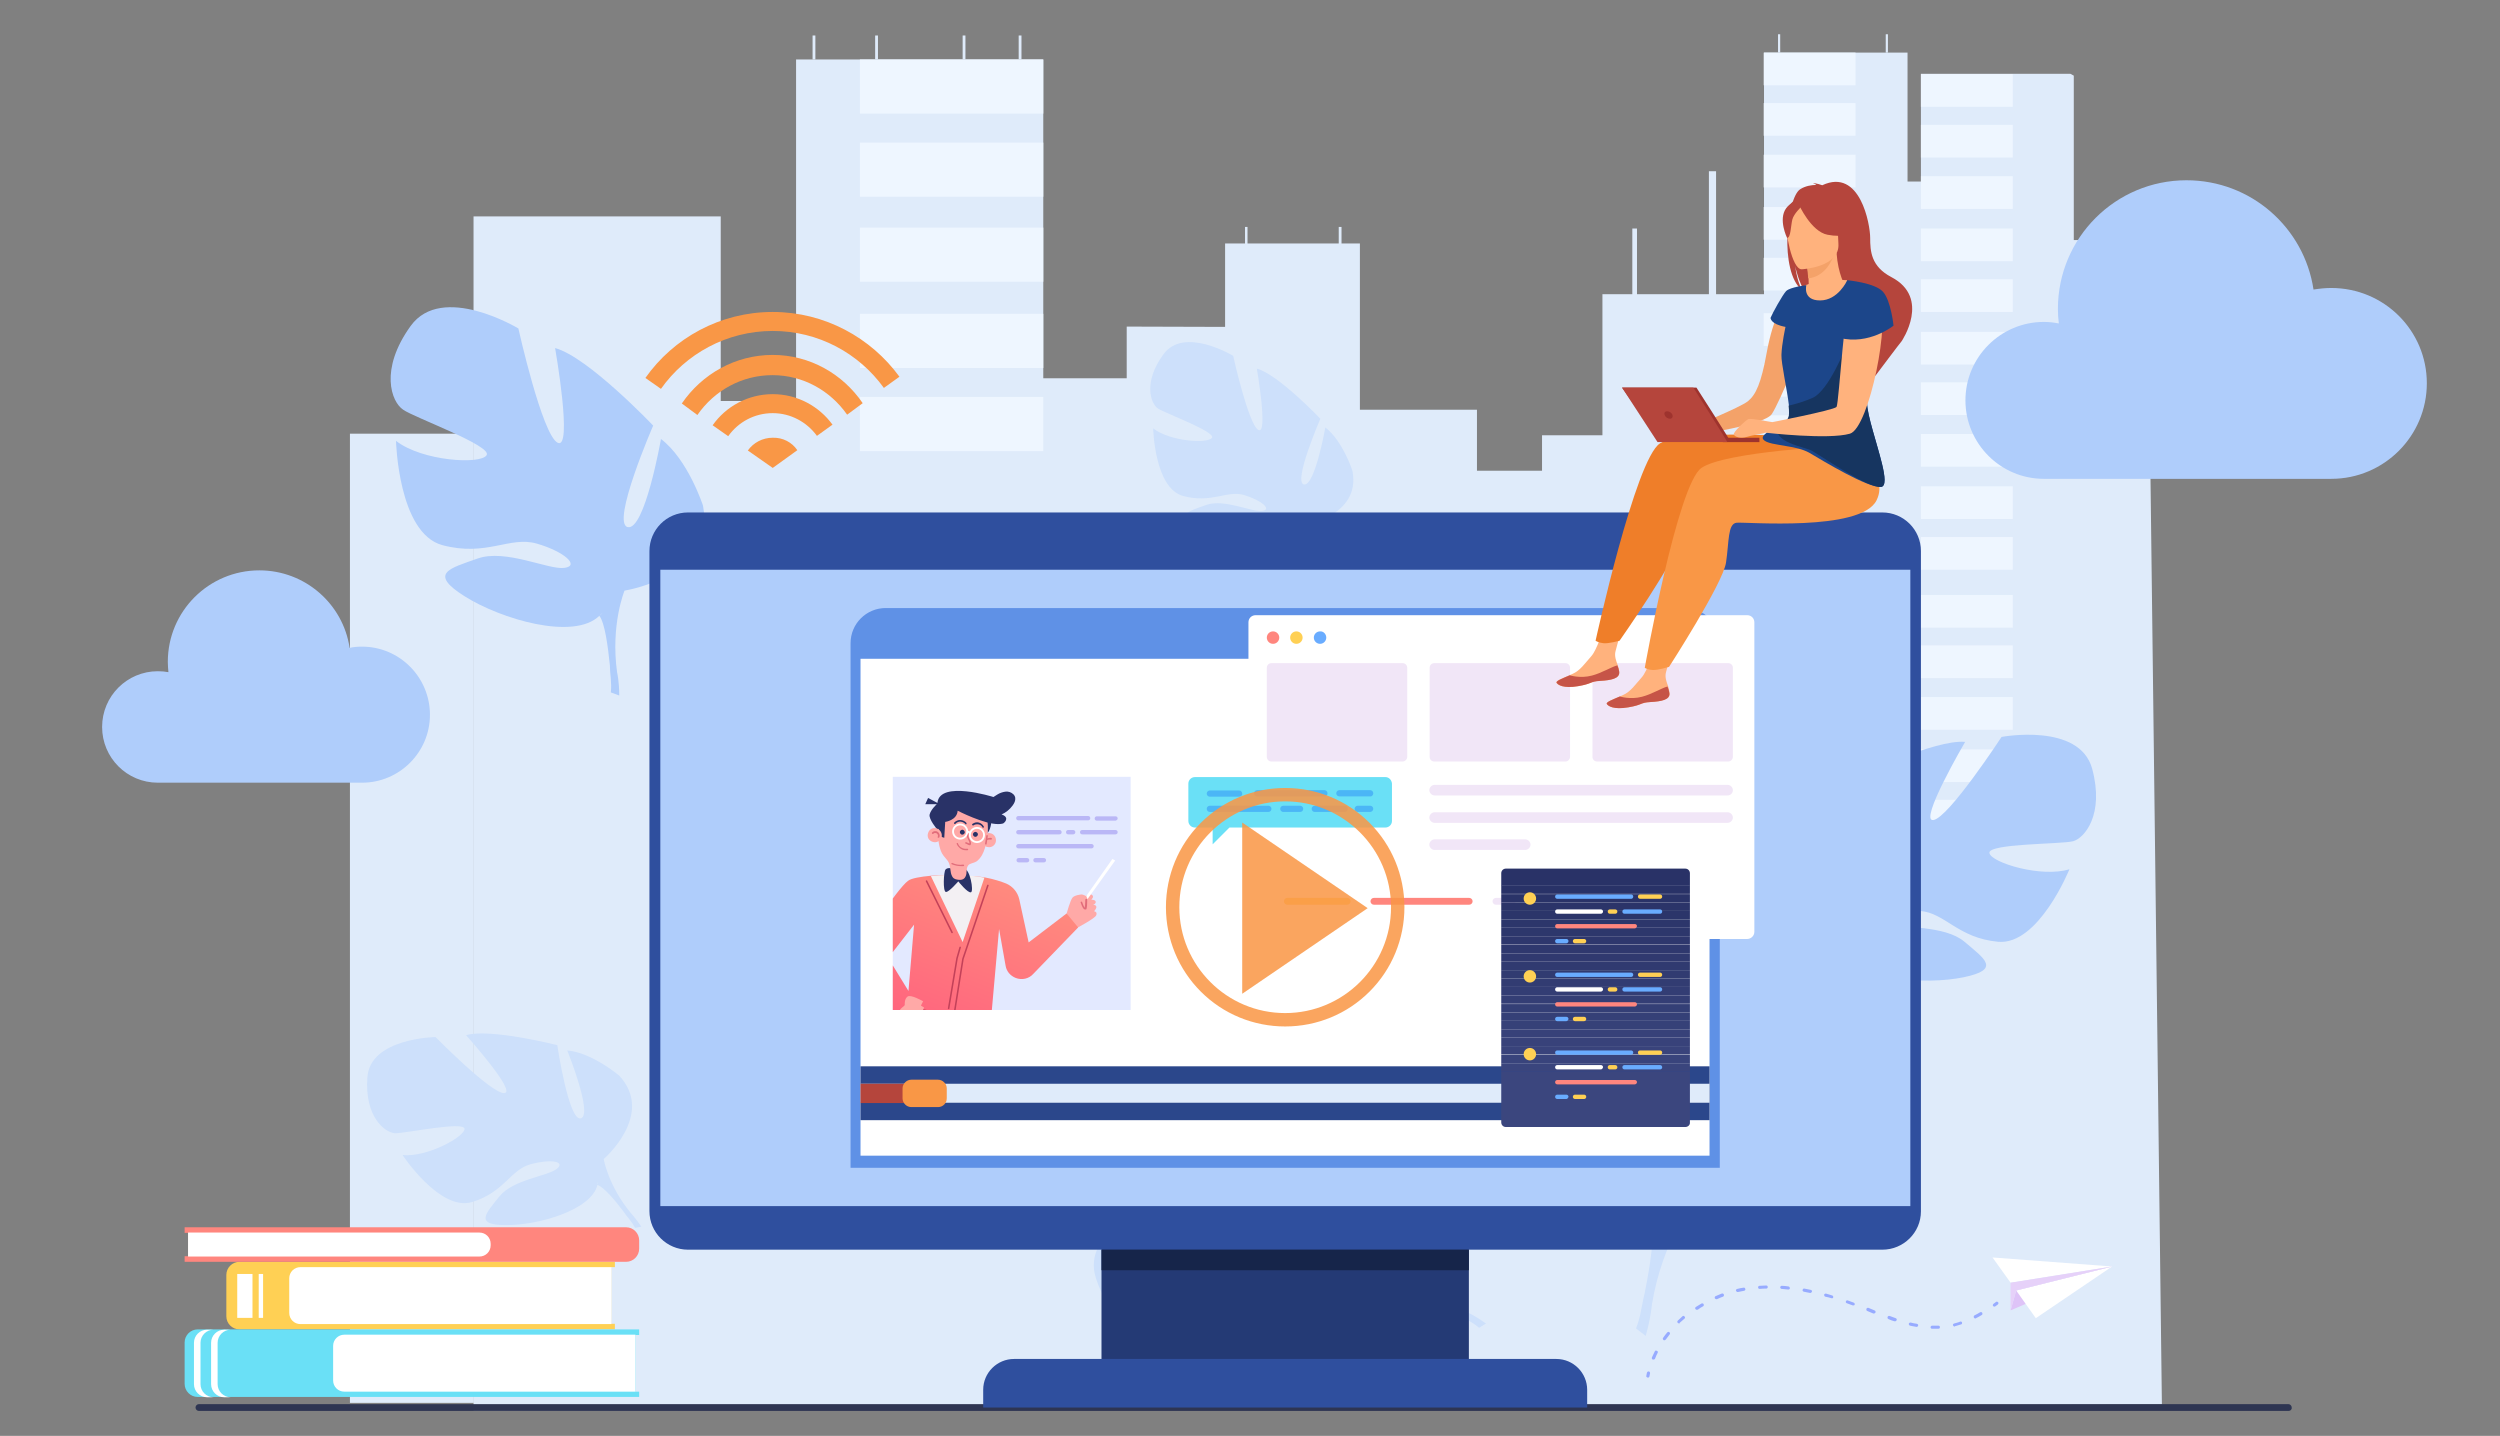 <?xml version="1.0" encoding="utf-8"?>
<!-- Generator: Adobe Illustrator 24.1.2, SVG Export Plug-In . SVG Version: 6.00 Build 0)  -->
<svg version="1.1" id="圖層_1" xmlns="http://www.w3.org/2000/svg" xmlns:xlink="http://www.w3.org/1999/xlink" x="0px" y="0px"
	 viewBox="0 0 803 461.2" style="enable-background:new 0 0 803 461.2;" xml:space="preserve">
<rect x="0" y="0" width="803" height="461.2" fill="#808080" stroke="none"/>
<style type="text/css">
	.st0{fill:#DFEBFA;}
	.st1{fill:#EEF6FF;}
	.st2{fill:#AFCDFB;}
	.st3{fill:#CDE0FB;}
	.st4{fill:#2E3552;}
	.st5{fill:#F99746;}
	.st6{fill:#243A75;}
	.st7{fill:#2F4F9E;}
	.st8{fill:#5F91E6;}
	.st9{fill:#FFFFFF;}
	.st10{fill:#2B478B;}
	.st11{fill:#B5453C;}
	.st12{fill:#16254A;}
	.st13{fill:#FFD054;}
	.st14{fill:#6AE0F6;}
	.st15{fill:#FF867E;}
	.st16{fill:#DEC3F7;}
	.st17{fill:#E6D1F9;}
	.st18{fill:#97ABFF;}
	.st19{fill:#69ACFF;}
	.st20{fill:#F1E6F7;}
	.st21{fill:#4BB6F6;}
	.st22{fill:#E3E9FF;}
	.st23{fill:#BAB7F6;}
	.st24{clip-path:url(#SVGID_2_);}
	.st25{fill:#271055;}
	.st26{fill:#FFA9A7;}
	.st27{fill:url(#SVGID_3_);}
	.st28{fill:#F3F0F3;}
	.st29{fill:none;stroke:#C34159;stroke-width:0.5;stroke-linecap:round;stroke-linejoin:round;stroke-miterlimit:10;}
	.st30{fill:#293267;}
	.st31{fill:#E16C7A;}
	.st32{fill:none;stroke:#FFFFFF;stroke-width:0.6;stroke-linecap:round;stroke-linejoin:round;stroke-miterlimit:10;}
	.st33{clip-path:url(#SVGID_5_);fill:#293267;}
	.st34{clip-path:url(#SVGID_5_);fill:#2A3368;}
	.st35{clip-path:url(#SVGID_5_);fill:#2B3469;}
	.st36{clip-path:url(#SVGID_5_);fill:#2B356A;}
	.st37{clip-path:url(#SVGID_5_);fill:#2C366B;}
	.st38{clip-path:url(#SVGID_5_);fill:#2D376C;}
	.st39{clip-path:url(#SVGID_5_);fill:#2E376D;}
	.st40{clip-path:url(#SVGID_5_);fill:#2F386E;}
	.st41{clip-path:url(#SVGID_5_);fill:#30396F;}
	.st42{clip-path:url(#SVGID_5_);fill:#303A70;}
	.st43{clip-path:url(#SVGID_5_);fill:#313B71;}
	.st44{clip-path:url(#SVGID_5_);fill:#323C72;}
	.st45{clip-path:url(#SVGID_5_);fill:#333D74;}
	.st46{clip-path:url(#SVGID_5_);fill:#343E75;}
	.st47{clip-path:url(#SVGID_5_);fill:#343F76;}
	.st48{clip-path:url(#SVGID_5_);fill:#354077;}
	.st49{clip-path:url(#SVGID_5_);fill:#364178;}
	.st50{clip-path:url(#SVGID_5_);fill:#374179;}
	.st51{clip-path:url(#SVGID_5_);fill:#38427A;}
	.st52{clip-path:url(#SVGID_5_);fill:#39437B;}
	.st53{clip-path:url(#SVGID_5_);fill:#39447C;}
	.st54{clip-path:url(#SVGID_5_);fill:#3A457D;}
	.st55{clip-path:url(#SVGID_5_);fill:#3B467E;}
	.st56{opacity:0.86;}
	.st57{fill:#F4A269;}
	.st58{fill:#FFB27D;}
	.st59{fill:#C65447;}
	.st60{fill:#EF7E29;}
	.st61{fill:#1C468A;}
	.st62{fill:#163560;}
	.st63{fill:#9E332E;}
</style>
<g>
	<path class="st0" d="M689.8,77.1h-23.7V24.3c-0.4-0.2-0.7-0.4-1.1-0.6H658v0h-41v0h0v7.9h0V37h0v7.9h0v5.5h0v7.9h0v0l-4.3,0V16.9
		h-46.1v5.2h0v7.9h0v7h0v7.9h0v5.5h0v7.9h0v5.1h0v7.9h0v5.1h0v7.9h0V89h0v5h0v0.5h-51.9v45.3h-19.4v11.4h-20.9v-19.6h-37.6V78.2
		h-5.9v-5.3H430v5.3h-4.9v0h-24.4v-5.3h-0.8v5.3h-6.4v26.8l-31.6-0.1v16.6h-26.8V19.1h-79.4v109.7h-24.2V69.5h-79.4v383.7l542.3-2.1
		L689.8,77.1z"/>
	<polygon class="st0" points="152.2,139.3 152.2,175.3 152.2,228.8 152.2,450.6 112.4,450.6 112.4,228.8 112.4,175.3 112.4,139.3 	
		"/>
	<rect x="276.2" y="19.1" class="st1" width="58.9" height="17.4"/>
	<rect x="276.2" y="45.8" class="st1" width="58.9" height="17.4"/>
	<rect x="276.2" y="73.1" class="st1" width="58.9" height="17.4"/>
	<rect x="276.2" y="100.8" class="st1" width="58.9" height="17.4"/>
	<rect x="276.2" y="127.5" class="st1" width="58.9" height="17.4"/>
	<g>
		<rect x="566.5" y="16.9" class="st1" width="29.5" height="10.5"/>
		<rect x="566.5" y="33.1" class="st1" width="29.5" height="10.5"/>
		<rect x="566.5" y="49.7" class="st1" width="29.5" height="10.5"/>
		<rect x="566.5" y="66.5" class="st1" width="29.5" height="10.5"/>
		<rect x="566.5" y="82.8" class="st1" width="29.5" height="10.5"/>
	</g>
	<g>
		<rect x="566.5" y="100.6" class="st1" width="29.5" height="10.5"/>
		<rect x="566.5" y="116.9" class="st1" width="29.5" height="10.5"/>
		<rect x="566.5" y="133.4" class="st1" width="29.5" height="10.5"/>
		<rect x="566.5" y="150.2" class="st1" width="29.5" height="10.5"/>
		<rect x="566.5" y="166.5" class="st1" width="29.5" height="10.5"/>
	</g>
	<g>
		<rect x="617" y="23.8" class="st1" width="29.5" height="10.5"/>
		<rect x="617" y="40.1" class="st1" width="29.5" height="10.5"/>
		<rect x="617" y="56.6" class="st1" width="29.5" height="10.5"/>
		<rect x="617" y="73.4" class="st1" width="29.5" height="10.5"/>
		<rect x="617" y="89.7" class="st1" width="29.5" height="10.5"/>
	</g>
	<g>
		<rect x="617" y="106.6" class="st1" width="29.5" height="10.5"/>
		<rect x="617" y="122.8" class="st1" width="29.5" height="10.5"/>
		<rect x="617" y="139.4" class="st1" width="29.5" height="10.5"/>
		<rect x="617" y="156.2" class="st1" width="29.5" height="10.5"/>
		<rect x="617" y="172.5" class="st1" width="29.5" height="10.5"/>
	</g>
	<g>
		<rect x="617" y="191.1" class="st1" width="29.5" height="10.5"/>
		<rect x="617" y="207.3" class="st1" width="29.5" height="10.5"/>
		<rect x="617" y="223.9" class="st1" width="29.5" height="10.5"/>
		<rect x="617" y="240.7" class="st1" width="29.5" height="10.5"/>
		<rect x="617" y="256.9" class="st1" width="29.5" height="10.5"/>
	</g>
	<rect x="524.3" y="73.4" class="st0" width="1.5" height="21.5"/>
	<rect x="548.9" y="55" class="st0" width="2.3" height="41.6"/>
	<rect x="261" y="11.4" class="st0" width="0.9" height="7.7"/>
	<rect x="281.1" y="11.4" class="st0" width="0.9" height="7.7"/>
	<rect x="327.2" y="11.4" class="st0" width="0.9" height="7.7"/>
	<rect x="571.1" y="11" class="st0" width="0.7" height="5.9"/>
	<rect x="605.7" y="11" class="st0" width="0.7" height="5.9"/>
	<rect x="309.2" y="11.4" class="st0" width="0.9" height="7.7"/>
</g>
<g>
	<path class="st2" d="M279.3,273.2c0,0,29.5-50.2,43.4-44.5C336.7,234.4,279.3,273.2,279.3,273.2z"/>
	<path class="st2" d="M278.5,281.5c0,0,65.7-55.4,88.7-42.7c23,12.7-16.2,21.6-31.1,23.7C321.3,264.6,278.5,281.5,278.5,281.5z"/>
	<path class="st2" d="M273,274.1c0,0-0.2-2-0.5-4.9c-0.6-5.7-1.7-14.9-2.8-19.5c-1.6-7,2.5-13.5,10.7-8.2c8.1,5.3-5.6,30.1-5.6,30.1
		L273,274.1z"/>
</g>
<path class="st3" d="M118,346.1c0.8-12.7,21.9-13,21.9-13s18,18.3,22.1,18c4.1-0.3-12.3-18.6-12.3-18.6c7.6-2.3,29.3,3.2,29.3,3.2
	s3.7,24.8,7.6,23.5c3.9-1.3-4.4-21.8-4.4-21.8c8,0.7,16.7,8.1,16.7,8.1c11.6,12.5-5,26.8-5,26.8s1.5,8.6,8.7,17.3l0,0
	c0,0,1.5,1.6,3.4,4.4l-2,0.4c-0.3-0.5-0.6-1-0.9-1.5c0,0,0,0,0,0c0,0,0,0,0,0c-0.2-0.3-0.5-0.7-0.9-1.2c0,0,0,0,0,0c0,0,0,0,0,0
	c-0.9-1.1-1.5-1.9-1.9-2.5c0,0,0,0,0,0c-2.6-3.5-6.3-7.9-8.4-8.6c0,0,0.2-0.4,0.2-1c-0.1,0.3-0.2,0.7-0.2,1
	c-2,8.2-19.3,13-29.4,12.9c-10.2,0-6.5-3.7-2.1-9.2c4.4-5.5,15.6-6.5,18.5-8.9c2.9-2.4-2.2-3.2-8.6-1.4c-6.4,1.8-8.4,9-18.7,12.1
	c-10.3,3.1-22.3-15.1-22.3-15.1c7.7,0.8,19.9-5.8,19.9-8.4c0-2.6-19.2,1.5-22.4,1.4C123.6,363.7,117.1,358.8,118,346.1z"/>
<path class="st2" d="M131.9,104.7c10.1-14,34.6,0.8,34.6,0.8s7.6,34.1,12.6,36.7c5,2.6-0.8-30.4-0.8-30.4
	c10.5,2.8,31.5,24.9,31.5,24.9s-13.6,31.3-8.2,32.6c5.5,1.3,10.7-28.3,10.7-28.3c8.7,6.6,13.5,21.4,13.5,21.4
	c4.4,22.8-25.2,27.3-25.2,27.3s-4.5,10.9-2.4,26.2l0,0c0,0,0.7,2.9,0.7,7.5l-2.7-1c0.1-0.8,0.1-1.6,0.1-2.3c0,0,0,0,0,0c0,0,0,0,0,0
	c0-0.5-0.1-1.2-0.1-2c0,0,0,0,0,0c0,0,0,0,0,0c-0.2-1.9-0.3-3.3-0.3-4.3c0,0,0,0,0,0c-0.6-5.9-1.6-13.8-3.4-16c0,0,0.5-0.3,1-1
	c-0.3,0.3-0.7,0.7-1,1c-8.2,8-31.6,1.1-43.3-6.3c-11.7-7.4-4.8-8.9,4.2-12.1c9-3.2,22.8,3.7,27.9,3c5.1-0.7-0.2-5.3-8.9-7.8
	c-8.7-2.5-16.1,4.3-30.3,0.5c-14.2-3.8-14.9-33.5-14.9-33.5c8.3,6.5,27.2,7.7,29.1,4.6c1.9-3-23.3-12.1-26.8-14.6
	C125.7,129.1,121.8,118.7,131.9,104.7z"/>
<path class="st2" d="M672,246.9c-4.1-14.9-29.1-10.2-29.1-10.2s-17,26-21.9,26.7s10.2-25.1,10.2-25.1c-9.6-0.9-34,10.9-34,10.9
	s1.6,30.3-3.4,29.7c-5-0.6,0-26.9,0-26.9c-9.3,2.8-17.9,13.7-17.9,13.7c-10.8,17.7,12.4,30.6,12.4,30.6s0.3,10.5-6.2,22.6l0,0
	c0,0-1.5,2.2-2.9,6l2.5,0c0.2-0.7,0.4-1.3,0.7-2c0,0,0,0,0,0c0,0,0,0,0,0c0.2-0.4,0.4-0.9,0.7-1.6c0,0,0,0,0,0c0,0,0,0,0,0
	c0.8-1.5,1.3-2.6,1.6-3.4c0,0,0,0,0,0c2.3-4.8,5.6-11,7.9-12.3c0,0-0.3-0.4-0.5-1.2c0.2,0.4,0.4,0.8,0.5,1.2
	c4.4,9.3,26,10.8,38.1,8.3c12.1-2.5,6.8-5.9,0.3-11.4c-6.5-5.5-20.1-4-24.2-6.2c-4-2.2,1.9-4.3,9.9-3.7c8.1,0.6,12.1,8.7,25.1,9.9
	c13,1.2,22.9-23.3,22.9-23.3c-9,2.8-25.1-2.1-25.7-5.2c-0.6-3.1,23.2-2.8,26.9-3.8C669.5,269.2,676,261.7,672,246.9z"/>
<path class="st3" d="M373.7,113.8c6.6-9.1,22.4,0.5,22.4,0.5s4.9,22.1,8.1,23.8c3.2,1.7-0.5-19.7-0.5-19.7
	c6.8,1.8,20.4,16.1,20.4,16.1s-8.8,20.3-5.3,21.1c3.5,0.8,6.9-18.3,6.9-18.3c5.6,4.3,8.7,13.9,8.7,13.9
	c2.9,14.8-16.3,17.7-16.3,17.7s-2.9,7.1-1.6,17l0,0c0,0,0.4,1.9,0.5,4.9l-1.7-0.6c0-0.5,0-1,0-1.5c0,0,0,0,0,0c0,0,0,0,0,0
	c0-0.3,0-0.8-0.1-1.3c0,0,0,0,0,0c0,0,0,0,0,0c-0.1-1.2-0.2-2.1-0.2-2.8c0,0,0,0,0,0c-0.4-3.8-1-8.9-2.2-10.4c0,0,0.3-0.2,0.7-0.7
	c-0.2,0.2-0.4,0.4-0.7,0.7c-5.3,5.2-20.5,0.7-28.1-4.1c-7.6-4.8-3.1-5.8,2.7-7.9c5.8-2.1,14.8,2.4,18,1.9c3.3-0.4-0.2-3.4-5.8-5.1
	c-5.6-1.6-10.4,2.8-19.6,0.3c-9.2-2.5-9.6-21.7-9.6-21.7c5.4,4.2,17.6,5,18.9,3c1.2-1.9-15.1-7.9-17.4-9.4
	C369.6,129.6,367.1,122.8,373.7,113.8z"/>
<path class="st3" d="M352,410.5c-5-15.2,19.5-25.5,19.5-25.5s29.6,12.9,34.3,10.6c4.7-2.3-23.2-16-23.2-16c7.8-6.3,35.8-10,35.8-10
	s15.9,27.3,19.9,23.9c4-3.4-15.4-23.4-15.4-23.4c9.7-2.9,23.4,1.6,23.4,1.6c19.5,9.2,6.7,33.7,6.7,33.7s5.7,9.3,18.3,16.1h0
	c0,0,2.5,1.1,6,3.6l-2.2,1.4c-0.6-0.5-1.1-0.9-1.7-1.3c0,0,0,0,0,0c0,0,0,0,0,0c-0.4-0.2-0.9-0.6-1.6-1c0,0,0,0,0,0c0,0,0,0,0,0
	c-1.5-0.9-2.6-1.6-3.4-2.1c0,0,0,0,0,0c-4.7-2.8-11.2-6.3-13.8-6.2c0,0,0-0.5-0.2-1.3c0.1,0.4,0.1,0.9,0.2,1.3
	c1.5,10.6-16.5,24.2-28.4,29c-11.9,4.7-9.3-1.2-6.8-9.8c2.5-8.5,15.2-15,17.5-19.2c2.3-4.2-4.1-2.7-10.7,2.4
	c-6.7,5.1-5.6,14.4-16.2,22.9c-10.6,8.5-33.2-7.1-33.2-7.1c9.4-2.7,20.6-16.2,19.4-19.2c-1.2-3-21.8,10.8-25.6,12.1
	C366.9,428.5,357,425.8,352,410.5z"/>
<path class="st3" d="M487.9,246.5c18.9-14.4,45.2,14.9,45.2,14.9s-3.6,47.8,1.9,53.2s11.1-40.3,11.1-40.3
	c12.6,7.9,31.5,45.3,31.5,45.3s-30.4,35.7-23.8,39.6c6.6,3.9,25.3-32.9,25.3-32.9c8.7,12.1,9.2,33.5,9.2,33.5
	c-3.3,31.8-44,25.8-44,25.8S534,398.1,530.6,419v0c0,0-0.3,4.1-2,10.1l-3.1-2.4c0.4-1,0.7-2,1-3.1c0,0,0,0,0,0c0,0,0,0,0,0
	c0.2-0.6,0.4-1.6,0.6-2.7c0,0,0,0,0,0c0,0,0,0,0,0c0.5-2.6,0.9-4.4,1.2-5.7c0,0,0,0,0,0c1.6-8,3.4-18.7,1.9-22.4
	c0,0,0.7-0.2,1.8-0.9c-0.6,0.3-1.1,0.6-1.8,0.9c-14,7.3-42-11.2-54.4-25.6c-12.4-14.4-2.8-13.6,10.3-14.2
	c13.1-0.6,28.4,13.9,35.4,15.1c7,1.1,1.8-7-8.6-13.9c-10.4-6.8-22.9-0.7-40-11.5c-17.1-10.7-6.2-49.9-6.2-49.9
	c8.4,11.8,32.7,20.9,36.4,17.7c3.7-3.2-25.8-25.2-29.5-29.9C469.9,276.1,469,260.9,487.9,246.5z"/>
<path class="st4" d="M735.1,453.2H63.9c-0.6,0-1.1-0.5-1.1-1.1v0c0-0.6,0.5-1.1,1.1-1.1h671.1c0.6,0,1.1,0.5,1.1,1.1l0,0
	C736.2,452.7,735.7,453.2,735.1,453.2z"/>
<g>
	<path class="st5" d="M256.1,144.6l-7.9,5.7l-8-5.6c1.8-2.5,4.7-4.1,8-4.1C251.5,140.5,254.4,142.1,256.1,144.6z"/>
	<g>
		<path class="st5" d="M248.2,126.6c-8,0-15.1,4-19.3,10l5,3.5c3.2-4.5,8.4-7.4,14.3-7.4c5.8,0,11,2.9,14.2,7.3l5-3.6
			C263.1,130.5,256.1,126.6,248.2,126.6z"/>
	</g>
	<g>
		<path class="st5" d="M248.2,100.2c-16.9,0-31.9,8.4-40.9,21.2l5,3.5c7.9-11.2,21.1-18.6,35.9-18.6c14.7,0,27.7,7.2,35.7,18.3
			l5-3.6C279.8,108.5,264.9,100.2,248.2,100.2z"/>
	</g>
	<g>
		<path class="st5" d="M248.2,114c-12,0-22.7,6.1-29.2,15.6l5,3.7c5.4-7.8,14.2-12.8,24.1-12.8c9.9,0,18.6,5,24,12.7l5-3.7
			C270.7,120.1,260.1,114,248.2,114z"/>
	</g>
</g>
<g>
	<rect x="353.8" y="386.4" class="st6" width="118" height="59.6"/>
	<path class="st7" d="M604.6,401.4H221c-6.8,0-12.4-5.5-12.4-12.4V177c0-6.8,5.5-12.4,12.4-12.4h383.6c6.8,0,12.4,5.5,12.4,12.4
		v212.1C617,395.9,611.4,401.4,604.6,401.4z"/>
	<rect x="212.1" y="183" class="st2" width="401.5" height="204.4"/>
	<path class="st7" d="M499.9,436.5H325.7c-5.4,0-9.9,4.4-9.9,9.9v5.7h194v-5.7C509.8,441,505.4,436.5,499.9,436.5z"/>
</g>
<path class="st8" d="M552.4,375.1H273.2V206.6c0-6.3,5.1-11.3,11.3-11.3h256.6c6.3,0,11.3,5.1,11.3,11.3V375.1z"/>
<rect x="276.4" y="211.6" class="st9" width="272.7" height="159.6"/>
<rect x="276.4" y="342.5" class="st10" width="272.7" height="17.3"/>
<rect x="276.4" y="348.1" class="st0" width="272.7" height="6.1"/>
<rect x="276.4" y="348.1" class="st11" width="17.2" height="6.2"/>
<path class="st5" d="M301.3,355.6h-8.6c-1.5,0-2.8-1.3-2.8-2.8v-3.2c0-1.5,1.3-2.8,2.8-2.8h8.6c1.5,0,2.8,1.3,2.8,2.8v3.2
	C304.1,354.4,302.8,355.6,301.3,355.6z"/>
<rect x="353.8" y="401.4" class="st12" width="118" height="6.6"/>
<g>
	<path class="st13" d="M197.5,407.1v-1.8H76.9c-2.3,0-4.2,1.9-4.2,4.2v13.3c0,2.3,1.9,4.2,4.2,4.2h120.6v-1.8h-1.2v-18.2H197.5z"/>
	<path class="st14" d="M205.3,428.8v-1.8H63.5c-2.3,0-4.2,1.9-4.2,4.2v13.3c0,2.3,1.9,4.2,4.2,4.2h141.8V447h-1.2v-18.2H205.3z"/>
	<path class="st9" d="M64.4,444.6v-13.3c0-2.3,1.9-4.2,4.2-4.2h-2.1c-2.3,0-4.2,1.9-4.2,4.2v13.3c0,2.3,1.9,4.2,4.2,4.2h2.1
		C66.3,448.8,64.4,446.9,64.4,444.6z"/>
	<path class="st9" d="M69.9,444.6v-13.3c0-2.3,1.9-4.2,4.2-4.2H72c-2.3,0-4.2,1.9-4.2,4.2v13.3c0,2.3,1.9,4.2,4.2,4.2h2.1
		C71.8,448.8,69.9,446.9,69.9,444.6z"/>
	<path class="st9" d="M196.3,425.3H96.5c-2,0-3.6-1.6-3.6-3.6v-11.1c0-2,1.6-3.6,3.6-3.6h99.9V425.3z"/>
	<path class="st9" d="M204.1,447h-93.5c-2,0-3.6-1.6-3.6-3.6v-11.1c0-2,1.6-3.6,3.6-3.6h93.5V447z"/>
	<path class="st15" d="M59.3,396v-1.8h141.8c2.3,0,4.2,1.9,4.2,4.2v2.7c0,2.3-1.9,4.2-4.2,4.2H59.3v-1.8h1.2V396H59.3z"/>
	<path class="st9" d="M60.4,403.6H154c2,0,3.6-1.6,3.6-3.6v-0.5c0-2-1.6-3.6-3.6-3.6H60.4V403.6z"/>
	<rect x="76.2" y="409.2" class="st9" width="4.9" height="14.1"/>
	<rect x="83.1" y="409.2" class="st9" width="1.4" height="14.1"/>
</g>
<path class="st2" d="M748.8,92.5c-1.9,0-3.8,0.2-5.7,0.5c-3-19.9-20.1-35.1-40.8-35.1c-22.8,0-41.3,18.5-41.3,41.3
	c0,1.6,0.1,3.1,0.3,4.7c-1.5-0.3-3.1-0.5-4.8-0.5c-13.9,0-25.2,11.3-25.2,25.2c0,13.9,11.3,25.2,25.2,25.2h92.3
	c17,0,30.7-13.8,30.7-30.7S765.8,92.5,748.8,92.5z"/>
<path class="st2" d="M116.3,207.7c-1.4,0-2.7,0.1-4,0.4c-2.1-14.1-14.3-24.9-29-24.9c-16.2,0-29.4,13.1-29.4,29.4
	c0,1.1,0.1,2.2,0.2,3.3c-1.1-0.2-2.2-0.3-3.4-0.3c-9.9,0-17.9,8-17.9,17.9c0,9.9,8,17.9,17.9,17.9h65.6c12,0,21.8-9.8,21.8-21.8
	C138.1,217.5,128.3,207.7,116.3,207.7z"/>
<g>
	<g>
		<polygon class="st16" points="645.8,420.9 678.4,406.8 647.6,414.5 		"/>
		<g>
			<polygon class="st9" points="645.8,412 678.4,406.8 640,403.9 			"/>
			<polygon class="st9" points="647.6,414.5 653.9,423.4 678.4,406.8 			"/>
		</g>
		<polygon class="st17" points="645.8,412 645.8,420.9 647.6,414.5 678.4,406.8 		"/>
	</g>
	<g>
		<g>
			<path class="st18" d="M529.3,442.5C529.3,442.5,529.2,442.5,529.3,442.5c-0.4-0.1-0.6-0.3-0.5-0.6c0.1-0.3,0.1-0.7,0.2-1
				c0.1-0.3,0.3-0.4,0.6-0.4c0.3,0.1,0.4,0.3,0.4,0.6c-0.1,0.3-0.1,0.6-0.2,1C529.7,442.4,529.5,442.5,529.3,442.5z"/>
		</g>
		<g>
			<path class="st18" d="M531.1,436.7c-0.1,0-0.1,0-0.2,0c-0.3-0.1-0.4-0.4-0.3-0.7c0.3-0.6,0.6-1.3,0.9-1.9
				c0.1-0.3,0.4-0.4,0.7-0.2c0.3,0.1,0.4,0.4,0.2,0.7c-0.3,0.6-0.6,1.2-0.8,1.8C531.5,436.6,531.3,436.7,531.1,436.7z M534.6,430.5
				c-0.1,0-0.2,0-0.3-0.1c-0.2-0.2-0.3-0.5-0.1-0.7c0.4-0.6,0.8-1.1,1.3-1.7c0.2-0.2,0.5-0.3,0.7-0.1c0.2,0.2,0.3,0.5,0.1,0.7
				c-0.4,0.5-0.8,1.1-1.2,1.6C534.9,430.4,534.8,430.5,534.6,430.5z M621.4,426.8c-0.3,0-0.5,0-0.8,0c-0.3,0-0.5-0.2-0.5-0.5
				c0-0.3,0.3-0.5,0.5-0.5c0.7,0,1.4,0,2,0c0.3,0,0.5,0.2,0.5,0.5c0,0.3-0.2,0.5-0.5,0.5C622.3,426.8,621.9,426.8,621.4,426.8z
				 M615.6,426.2C615.6,426.2,615.5,426.2,615.6,426.2c-0.8-0.1-1.5-0.3-2.1-0.4c-0.3-0.1-0.4-0.3-0.4-0.6c0.1-0.3,0.3-0.4,0.6-0.4
				c0.7,0.2,1.3,0.3,2,0.4c0.3,0.1,0.5,0.3,0.4,0.6C616,426.1,615.8,426.2,615.6,426.2z M627.8,426.1c-0.2,0-0.4-0.2-0.5-0.4
				c-0.1-0.3,0.1-0.5,0.4-0.6c0.6-0.2,1.3-0.3,1.9-0.6c0.3-0.1,0.6,0.1,0.6,0.3c0.1,0.3-0.1,0.6-0.3,0.6c-0.7,0.2-1.3,0.4-2,0.6
				C627.9,426.1,627.8,426.1,627.8,426.1z M539.3,425.1c-0.1,0-0.3-0.1-0.4-0.2c-0.2-0.2-0.2-0.5,0-0.7c0.5-0.5,1-0.9,1.5-1.4
				c0.2-0.2,0.5-0.2,0.7,0.1c0.2,0.2,0.2,0.5-0.1,0.7c-0.5,0.4-1,0.9-1.5,1.3C539.6,425,539.5,425.1,539.3,425.1z M608.7,424.4
				c-0.1,0-0.1,0-0.2,0c-0.7-0.2-1.3-0.4-1.9-0.7c-0.3-0.1-0.4-0.4-0.3-0.7c0.1-0.3,0.4-0.4,0.7-0.3c0.6,0.2,1.3,0.5,1.9,0.7
				c0.3,0.1,0.4,0.4,0.3,0.6C609.1,424.3,608.9,424.4,608.7,424.4z M634.5,423.5c-0.2,0-0.4-0.1-0.5-0.3c-0.1-0.3,0-0.6,0.2-0.7
				c0.6-0.3,1.2-0.6,1.8-1c0.2-0.1,0.6-0.1,0.7,0.2c0.1,0.2,0.1,0.6-0.2,0.7c-0.6,0.4-1.2,0.7-1.8,1
				C634.6,423.5,634.6,423.5,634.5,423.5z M601.9,421.9c-0.1,0-0.1,0-0.2,0l-1.9-0.8c-0.3-0.1-0.4-0.4-0.3-0.7
				c0.1-0.3,0.4-0.4,0.7-0.3l1.9,0.8c0.3,0.1,0.4,0.4,0.3,0.7C602.3,421.8,602.1,421.9,601.9,421.9z M545,420.7
				c-0.2,0-0.3-0.1-0.4-0.2c-0.2-0.2-0.1-0.6,0.1-0.7c0.6-0.4,1.2-0.7,1.8-1.1c0.2-0.1,0.6-0.1,0.7,0.2c0.1,0.2,0.1,0.6-0.2,0.7
				c-0.6,0.3-1.2,0.7-1.7,1.1C545.2,420.6,545.1,420.7,545,420.7z M595.3,419.3c-0.1,0-0.1,0-0.2,0c-0.6-0.2-1.3-0.5-1.9-0.7
				c-0.3-0.1-0.4-0.4-0.3-0.6c0.1-0.3,0.4-0.4,0.6-0.3c0.6,0.2,1.3,0.5,1.9,0.7c0.3,0.1,0.4,0.4,0.3,0.7
				C595.7,419.2,595.5,419.3,595.3,419.3z M551.3,417.3c-0.2,0-0.4-0.1-0.5-0.3c-0.1-0.3,0-0.6,0.3-0.7c0.6-0.3,1.3-0.5,1.9-0.8
				c0.3-0.1,0.6,0,0.7,0.3c0.1,0.3,0,0.6-0.3,0.7c-0.6,0.2-1.3,0.5-1.9,0.8C551.4,417.3,551.4,417.3,551.3,417.3z M588.4,417
				c0,0-0.1,0-0.1,0c-0.7-0.2-1.3-0.4-2-0.5c-0.3-0.1-0.4-0.4-0.4-0.6c0.1-0.3,0.3-0.4,0.6-0.4c0.7,0.2,1.3,0.4,2,0.6
				c0.3,0.1,0.4,0.4,0.3,0.6C588.9,416.9,588.7,417,588.4,417z M581.5,415.3c0,0-0.1,0-0.1,0c-0.7-0.1-1.3-0.3-2-0.4
				c-0.3-0.1-0.5-0.3-0.4-0.6c0.1-0.3,0.3-0.5,0.6-0.4c0.7,0.1,1.3,0.3,2,0.4c0.3,0.1,0.5,0.3,0.4,0.6
				C581.9,415.1,581.7,415.3,581.5,415.3z M558.1,415c-0.2,0-0.4-0.2-0.5-0.4c-0.1-0.3,0.1-0.5,0.4-0.6c0.7-0.2,1.4-0.3,2-0.4
				c0.3-0.1,0.5,0.1,0.6,0.4c0.1,0.3-0.1,0.5-0.4,0.6c-0.7,0.1-1.3,0.3-2,0.4C558.2,415,558.1,415,558.1,415z M574.4,414.2
				C574.4,414.2,574.4,414.2,574.4,414.2c-0.7-0.1-1.4-0.1-2.1-0.2c-0.3,0-0.5-0.3-0.5-0.5c0-0.3,0.3-0.5,0.5-0.5
				c0.7,0,1.4,0.1,2.1,0.2c0.3,0,0.5,0.3,0.5,0.6C574.9,414,574.7,414.2,574.4,414.2z M565.2,414c-0.3,0-0.5-0.2-0.5-0.5
				c0-0.3,0.2-0.5,0.5-0.5c0.7,0,1.4-0.1,2.1-0.1c0,0,0,0,0,0c0.3,0,0.5,0.2,0.5,0.5c0,0.3-0.2,0.5-0.5,0.5
				C566.6,413.9,565.9,413.9,565.2,414C565.2,414,565.2,414,565.2,414z"/>
		</g>
		<g>
			<path class="st18" d="M640.6,419.7c-0.2,0-0.3-0.1-0.4-0.2c-0.2-0.2-0.1-0.5,0.1-0.7c0.3-0.2,0.5-0.4,0.8-0.6
				c0.2-0.2,0.5-0.1,0.7,0.1c0.2,0.2,0.1,0.5-0.1,0.7c-0.3,0.2-0.5,0.4-0.8,0.6C640.8,419.6,640.7,419.7,640.6,419.7z"/>
		</g>
	</g>
</g>
<g>
	<path class="st9" d="M561.2,301.6H403.3c-1.3,0-2.3-1-2.3-2.3v-99.4c0-1.3,1-2.3,2.3-2.3h157.9c1.3,0,2.3,1,2.3,2.3v99.4
		C563.5,300.6,562.4,301.6,561.2,301.6z"/>
	<circle class="st15" cx="408.9" cy="204.8" r="2"/>
	<circle class="st13" cx="416.4" cy="204.8" r="2"/>
	<path class="st19" d="M426,204.8c0,1.1-0.9,2-2,2c-1.1,0-2-0.9-2-2c0-1.1,0.9-2,2-2C425.1,202.7,426,203.7,426,204.8z"/>
	<path class="st20" d="M450.5,244.6h-42.1c-0.9,0-1.5-0.7-1.5-1.5v-28.6c0-0.9,0.7-1.5,1.5-1.5h42.1c0.9,0,1.5,0.7,1.5,1.5v28.6
		C452,243.9,451.3,244.6,450.5,244.6z"/>
	<path class="st20" d="M502.8,244.6h-42.1c-0.9,0-1.5-0.7-1.5-1.5v-28.6c0-0.9,0.7-1.5,1.5-1.5h42.1c0.9,0,1.5,0.7,1.5,1.5v28.6
		C504.3,243.9,503.6,244.6,502.8,244.6z"/>
	<path class="st20" d="M555.1,244.6H513c-0.9,0-1.5-0.7-1.5-1.5v-28.6c0-0.9,0.7-1.5,1.5-1.5h42.1c0.9,0,1.5,0.7,1.5,1.5v28.6
		C556.6,243.9,555.9,244.6,555.1,244.6z"/>
	<path class="st20" d="M554.9,255.5h-94.1c-0.9,0-1.7-0.8-1.7-1.7l0,0c0-0.9,0.8-1.7,1.7-1.7h94.1c0.9,0,1.7,0.8,1.7,1.7l0,0
		C556.6,254.8,555.8,255.5,554.9,255.5z"/>
	<path class="st20" d="M554.9,264.3h-94.1c-0.9,0-1.7-0.8-1.7-1.7l0,0c0-0.9,0.8-1.7,1.7-1.7h94.1c0.9,0,1.7,0.8,1.7,1.7l0,0
		C556.6,263.5,555.8,264.3,554.9,264.3z"/>
	<path class="st20" d="M489.9,273h-29.1c-0.9,0-1.7-0.8-1.7-1.7l0,0c0-0.9,0.8-1.7,1.7-1.7h29.1c0.9,0,1.7,0.8,1.7,1.7l0,0
		C491.6,272.2,490.8,273,489.9,273z"/>
	<path class="st13" d="M432.7,290.6h-19.2c-0.6,0-1.1-0.5-1.1-1.1l0,0c0-0.6,0.5-1.1,1.1-1.1h19.2c0.6,0,1.1,0.5,1.1,1.1l0,0
		C433.8,290.1,433.3,290.6,432.7,290.6z"/>
	<path class="st15" d="M471.9,290.6h-30.6c-0.6,0-1.1-0.5-1.1-1.1l0,0c0-0.6,0.5-1.1,1.1-1.1h30.6c0.6,0,1.1,0.5,1.1,1.1l0,0
		C473,290.1,472.5,290.6,471.9,290.6z"/>
	<path class="st20" d="M485.7,290.6h-5.2c-0.6,0-1.1-0.5-1.1-1.1l0,0c0-0.6,0.5-1.1,1.1-1.1h5.2c0.6,0,1.1,0.5,1.1,1.1l0,0
		C486.9,290.1,486.4,290.6,485.7,290.6z"/>
</g>
<g>
	<path class="st14" d="M445,249.6h-61.2c-1.1,0-2.1,0.9-2.1,2.1v12c0,1.1,0.9,2.1,2.1,2.1h5.7v5.4l5.4-5.4H445
		c1.1,0,2.1-0.9,2.1-2.1v-12C447,250.5,446.1,249.6,445,249.6z"/>
	<path class="st21" d="M398,255.9h-9.4c-0.6,0-1-0.5-1-1c0-0.6,0.5-1,1-1h9.4c0.6,0,1,0.5,1,1C399.1,255.4,398.6,255.9,398,255.9z
		 M408.4,259.8c0-0.6-0.5-1-1-1h-18.8c-0.6,0-1,0.5-1,1c0,0.6,0.5,1,1,1h18.8C408,260.8,408.4,260.3,408.4,259.8z M418.6,259.8
		c0-0.6-0.5-1-1-1h-5.4c-0.6,0-1,0.5-1,1c0,0.6,0.5,1,1,1h5.4C418.2,260.8,418.6,260.3,418.6,259.8z M432.9,259.8c0-0.6-0.5-1-1-1
		h-9.6c-0.6,0-1,0.5-1,1c0,0.6,0.5,1,1,1h9.6C432.5,260.8,432.9,260.3,432.9,259.8z M441.1,259.8c0-0.6-0.5-1-1-1h-4
		c-0.6,0-1,0.5-1,1c0,0.6,0.5,1,1,1h4C440.6,260.8,441.1,260.3,441.1,259.8z M426.4,254.8c0-0.6-0.5-1-1-1h-21.6c-0.6,0-1,0.5-1,1
		c0,0.6,0.5,1,1,1h21.6C425.9,255.9,426.4,255.4,426.4,254.8z M441.1,254.8c0-0.6-0.5-1-1-1h-9.9c-0.6,0-1,0.5-1,1c0,0.6,0.5,1,1,1
		h9.9C440.6,255.9,441.1,255.4,441.1,254.8z"/>
</g>
<rect x="287.5" y="248.7" transform="matrix(-1.836970e-16 1 -1 -1.836970e-16 611.866 -37.985)" class="st22" width="74.9" height="76.4"/>
<path class="st23" d="M349.5,263.5h-22.4c-0.4,0-0.7-0.3-0.7-0.7s0.3-0.7,0.7-0.7h22.4c0.4,0,0.7,0.3,0.7,0.7
	S349.9,263.5,349.5,263.5z M341,267.3c0-0.4-0.3-0.7-0.7-0.7h-13.2c-0.4,0-0.7,0.3-0.7,0.7s0.3,0.7,0.7,0.7h13.2
	C340.7,268,341,267.7,341,267.3z M351.3,271.8c0-0.4-0.3-0.7-0.7-0.7h-23.5c-0.4,0-0.7,0.3-0.7,0.7c0,0.4,0.3,0.7,0.7,0.7h23.5
	C351,272.5,351.3,272.2,351.3,271.8z M330.6,276.3c0-0.4-0.3-0.7-0.7-0.7h-2.7c-0.4,0-0.7,0.3-0.7,0.7s0.3,0.7,0.7,0.7h2.7
	C330.3,277,330.6,276.7,330.6,276.3z M345.4,267.3c0-0.4-0.3-0.7-0.7-0.7h-1.6c-0.4,0-0.7,0.3-0.7,0.7s0.3,0.7,0.7,0.7h1.6
	C345.1,268,345.4,267.7,345.4,267.3z M359,267.3c0-0.4-0.3-0.7-0.7-0.7h-10.7c-0.4,0-0.7,0.3-0.7,0.7s0.3,0.7,0.7,0.7h10.7
	C358.7,268,359,267.7,359,267.3z M359,262.9c0-0.4-0.3-0.7-0.7-0.7h-6c-0.4,0-0.7,0.3-0.7,0.7s0.3,0.7,0.7,0.7h6
	C358.7,263.5,359,263.2,359,262.9z M336,276.3c0-0.4-0.3-0.7-0.7-0.7h-2.7c-0.4,0-0.7,0.3-0.7,0.7s0.3,0.7,0.7,0.7h2.7
	C335.7,277,336,276.7,336,276.3z"/>
<g>
	<defs>
		
			<rect id="SVGID_1_" x="287.5" y="248.7" transform="matrix(-1.836970e-16 1 -1 -1.836970e-16 611.866 -37.985)" width="74.9" height="76.4"/>
	</defs>
	<clipPath id="SVGID_2_">
		<use xlink:href="#SVGID_1_"  style="overflow:visible;"/>
	</clipPath>
	<g class="st24">
		<g>
			<path class="st25" d="M291.3,325.1c-2.5,47.5,1.1,106.8,1.1,106.8l-3.8,4l14.9,1.8l-0.1-103.1c0-0.6,0.5-1.1,1.2-1l0,0
				c0.4,0.1,0.8,0.4,0.9,0.8l25,106.6l17.1,2l-7.1-5.5l-23.6-112L291.3,325.1z"/>
		</g>
		<g>
			<path class="st26" d="M342.6,293.4c0,0,1.2-4.3,1.9-5.1c0.7-0.8,2.7-1,3-1c0.6,0.1,1.3,0.5,1.3,0.5s1.1-0.8,1.7-0.5
				c1.3,0.6,0,1.7,0,1.7s1.1-0.1,1.4,0.5c0.3,0.7-0.8,1.2-0.8,1.2s0.7-0.2,1,0.4c0.3,0.6-0.7,1.6-0.7,1.6s1.2,0.1,0.7,1.3
				c-0.4,1-5.9,3.9-5.9,3.9l-1.3,0.5L342.6,293.4z"/>
		</g>
		<linearGradient id="SVGID_3_" gradientUnits="userSpaceOnUse" x1="299.607" y1="331.562" x2="318.052" y2="282.801">
			<stop  offset="0" style="stop-color:#FF647E"/>
			<stop  offset="1" style="stop-color:#FF8A7E"/>
		</linearGradient>
		<path class="st27" d="M342.6,293.4l-12.2,9.3l-3-13.8c-0.5-2.3-2.1-4.2-4.2-5.1c-1.5-0.6-3.8-1.4-7-2c-2.5-0.5-14.1-0.8-17.3-0.5
			c-3.2,0.3-6.2,0.8-7.2,1.6c-3.4,2.3-16.9,22.8-16.8,24.3c0.1,1.5,14.4,21.8,14.4,21.8l3.3-3.6l25.4,5.5l2.9-32.5l2.1,11.8
			c0.3,1.8,1.5,3.2,3.2,3.9h0c2,0.8,4.3,0.3,5.7-1.3l14.4-14.9L342.6,293.4z M285.3,307.7l8.3-10.7l-1.8,21.3L285.3,307.7z"/>
		<path class="st28" d="M309.2,302.6l7-20.7c-2.5-0.5-5.6-0.8-9.2-0.9c-1.6,0-4.9,0.1-8,0.4L309.2,302.6z"/>
		<path class="st29" d="M295.8,324.3c6.6,1.3,13.2,2.5,19.9,3.8"/>
		<g>
			<path class="st26" d="M296.5,321.6c0,0-4-2.3-5-1.5c-1,0.8-0.9,2.2-0.9,2.7c-0.1,0.5-1.7,1-1.9,2.6c-0.2,1.5-1.4,2.4-1.4,3.7
				c0.1,1.3,2.1,1.8,2.7,2c0.5,0.1,1.4-2.6,1.4-2.6s1.4,0.2,1.7-0.2c0.3-0.4,1.2-2.6,1.2-2.6s1.7-0.6,2-0.9c0.2-0.3,0.5-1.2,0.5-1.2
				l-1-0.6L296.5,321.6z"/>
		</g>
		<path class="st30" d="M305.6,278.9c0,0-1.3-0.3-1.9,0.4c-0.6,0.7-0.9,7,0.1,7.2c0.9,0.2,4-3.4,4-3.4s3.1,3.9,4.1,3.5
			c0.9-0.4-0.3-7.6-2.3-7.6C307.7,279,305.6,278.9,305.6,278.9z"/>
		<path class="st30" d="M318.5,262.9c0,0,0,3.2-1.3,4.7l-0.2-5.4L318.5,262.9z"/>
		<g>
			<path class="st26" d="M308,282.6c-0.9-0.1-1.6-0.2-2.1-1c-0.9-1.5-0.4-3.3-1.3-4.8c-0.4-0.7-1-1.2-1.5-1.9
				c-0.8-1-1.1-2.1-1.4-3.3c-1.3-5.3,0.7-16.5,8.6-15.4c7.9,1.1,7.3,9.9,6.6,13.9c-0.3,1.6-0.7,3.2-1.5,4.6c-0.4,0.7-1,1.4-1.6,1.9
				c-0.7,0.5-1.6,0.6-2.4,1c-1,0.6-0.9,2.1-1,3.1C310.1,282.2,309.3,282.7,308,282.6z"/>
		</g>
		<path class="st30" d="M320.8,264.7c-4.7,0.1-13.2-4.3-13.2-4.3c-0.2,3.1-4,3.6-4,3.6l-0.3,5.1l-0.9-0.3l-1-2.6l-0.3,0.3
			c0,0-2.9-3.4-2.5-4.9c0.4-1.6,2.3-3.3,2.3-3.3l-3.7,0l0.9-2l3,1.6c0.7-7.4,18-1.9,18-1.9c0.8-0.5,1.6-1.1,2.5-1.4
			c0.9-0.3,1.8-0.5,2.7-0.2c0.9,0.3,1.7,1,1.8,1.9c0.1,0.9-0.3,1.7-0.9,2.5c-0.9,1.2-2.1,2.2-3.5,2.8c0.7,0.2,1.5,0.7,1.5,1.4
			c0,0.6-0.5,1.2-1,1.5C321.6,264.6,321.5,264.7,320.8,264.7z"/>
		<g>
			<path class="st26" d="M302.5,268.5c-0.1,1.2-1.2,2.2-2.5,2s-2.2-1.2-2-2.5s1.2-2.2,2.5-2C301.7,266.2,302.6,267.3,302.5,268.5z"
				/>
		</g>
		<g>
			<path class="st26" d="M319.9,270.1c-0.1,1.2-1.2,2.2-2.5,2c-1.2-0.1-2.2-1.2-2-2.5c0.1-1.2,1.2-2.2,2.5-2
				C319.1,267.7,320,268.8,319.9,270.1z"/>
		</g>
		<g>
			<path class="st31" d="M311.5,271.5c-0.2,0-0.5-0.1-0.8-0.3c-0.2-0.1-0.3-0.2-0.5-0.2c-0.1,0-0.2-0.2-0.2-0.3
				c0-0.1,0.2-0.2,0.3-0.2c0.2,0.1,0.4,0.1,0.5,0.2c0.2,0.1,0.5,0.2,0.6,0.2c0-0.5-0.3-1-0.5-1.4c-0.1-0.3-0.2-0.5-0.3-0.6
				c-0.1-0.3-0.1-0.7,0-1c0-0.1,0.1-0.2,0.3-0.2c0.1,0,0.2,0.1,0.2,0.3c0,0.3-0.1,0.6,0,0.8c0,0.1,0.1,0.3,0.2,0.5
				c0.3,0.5,0.6,1.1,0.6,1.6c0,0.3-0.1,0.4-0.2,0.5C311.7,271.5,311.6,271.5,311.5,271.5z"/>
		</g>
		<g>
			<path class="st31" d="M310.3,273.1c-0.6,0-1.1-0.1-1.6-0.4c-0.6-0.4-1.1-0.9-1.4-1.6c-0.1-0.1,0-0.3,0.1-0.3
				c0.1-0.1,0.3,0,0.3,0.1c0.2,0.6,0.6,1.1,1.2,1.4c0.5,0.3,1.2,0.4,1.8,0.3c0.1,0,0.3,0.1,0.3,0.2c0,0.1-0.1,0.3-0.2,0.3
				C310.6,273.1,310.4,273.1,310.3,273.1z"/>
		</g>
		<g>
			<path class="st31" d="M316.7,271.3C316.6,271.3,316.6,271.3,316.7,271.3c-0.2,0-0.3-0.2-0.3-0.3l0.4-2.6c0-0.1,0.2-0.2,0.3-0.2
				c0.1,0,0.2,0.2,0.2,0.3l-0.4,2.6C316.9,271.2,316.8,271.3,316.7,271.3z"/>
		</g>
		<g>
			<path class="st31" d="M317,269.8c-0.1,0-0.2-0.1-0.2-0.2c0-0.1,0-0.3,0.2-0.3c0.4-0.1,0.9-0.2,1.3-0.2c0,0,0,0,0,0
				c0.1,0,0.3,0.1,0.3,0.3s-0.1,0.3-0.3,0.3C317.8,269.6,317.4,269.7,317,269.8C317,269.8,317,269.8,317,269.8z"/>
		</g>
		<g>
			<path class="st31" d="M301.4,269.1c0,0-0.1,0-0.1,0c-0.1-0.1-0.2-0.2-0.1-0.3c0.2-0.4,0-0.9-0.3-1.1c-0.3-0.2-0.9-0.2-1.1,0.1
				c-0.1,0.1-0.3,0.1-0.4,0c-0.1-0.1-0.1-0.3,0-0.4c0.4-0.5,1.3-0.6,1.8-0.2c0.6,0.4,0.8,1.2,0.5,1.8
				C301.5,269.1,301.5,269.1,301.4,269.1z"/>
		</g>
		<g>
			<path class="st31" d="M308.7,278.2c-1,0-2-0.2-3-0.6c-0.1-0.1-0.2-0.2-0.1-0.3c0.1-0.1,0.2-0.2,0.3-0.1c1.1,0.5,2.3,0.7,3.5,0.5
				c0.1,0,0.3,0.1,0.3,0.2c0,0.1-0.1,0.3-0.2,0.3C309.2,278.2,309,278.2,308.7,278.2z"/>
		</g>
		<g>
			<path class="st30" d="M310.3,264.8c-0.1,0-0.1,0-0.2-0.1c-0.4-0.5-1-0.7-1.6-0.8c-0.6,0-1.2,0.2-1.6,0.7c-0.1,0.1-0.3,0.1-0.4,0
				c-0.1-0.1-0.1-0.3,0-0.4c0.5-0.5,1.3-0.9,2-0.8c0.7,0,1.5,0.4,1.9,0.9c0.1,0.1,0.1,0.3,0,0.4
				C310.4,264.7,310.3,264.8,310.3,264.8z"/>
		</g>
		<g>
			<path class="st30" d="M315.8,265.9c-0.1,0-0.2-0.1-0.2-0.1c-0.2-0.5-0.7-0.9-1.3-1c-0.6-0.1-1.2,0-1.6,0.3
				c-0.1,0.1-0.3,0.1-0.4-0.1c-0.1-0.1-0.1-0.3,0.1-0.4c0.6-0.4,1.3-0.6,2-0.4c0.7,0.2,1.3,0.7,1.6,1.3c0.1,0.1,0,0.3-0.1,0.3
				C315.8,265.9,315.8,265.9,315.8,265.9z"/>
		</g>
		<path class="st30" d="M309.9,267.4c-0.1,0.4-0.4,0.7-0.9,0.7c-0.4-0.1-0.7-0.4-0.7-0.9c0.1-0.4,0.4-0.7,0.9-0.7
			C309.6,266.6,309.9,267,309.9,267.4z"/>
		<path class="st30" d="M314.1,268.1c-0.1,0.4-0.4,0.7-0.9,0.7c-0.4-0.1-0.7-0.4-0.7-0.9c0.1-0.4,0.4-0.7,0.9-0.7
			C313.8,267.3,314.2,267.7,314.1,268.1z"/>
		<g>
			<path class="st31" d="M348.4,292.1C348.4,292.1,348.4,292.1,348.4,292.1c-0.4,0-0.8-0.8-1.3-2.2c0-0.1,0-0.3,0.2-0.3
				c0.1,0,0.3,0,0.3,0.2c0.3,0.8,0.6,1.5,0.8,1.8c0.1-0.5,0.2-1.6,0.2-2.6c0-0.1,0.1-0.3,0.3-0.3c0,0,0,0,0,0c0.1,0,0.3,0.1,0.3,0.3
				c0,1.3,0,2.9-0.4,3.2C348.6,292,348.5,292.1,348.4,292.1z"/>
		</g>
		<polygon class="st9" points="348.9,287.8 357.3,275.9 358.2,276.4 349.3,288.8 		"/>
		<g>
			<path class="st32" d="M310.4,268.2c-0.6,1.1-2,1.5-3.1,0.9c-1.1-0.6-1.5-2-0.9-3.1c0.6-1.1,2-1.5,3.1-0.9
				C310.6,265.7,311,267.1,310.4,268.2z"/>
			<path class="st32" d="M315.8,269.3c-0.6,1.1-2,1.5-3.1,0.9c-1.1-0.6-1.5-2-0.9-3.1c0.6-1.1,2-1.5,3.1-0.9
				C316,266.8,316.4,268.2,315.8,269.3z"/>
			<path class="st32" d="M310.7,267.3c0.3-0.2,0.6-0.1,0.8,0.2"/>
		</g>
		<polyline class="st29" points="317.3,284.4 309.3,308 306.4,326.3 		"/>
		<polyline class="st29" points="308.4,304.3 307.4,307.8 304.7,323.9 		"/>
		<line class="st29" x1="297.6" y1="283" x2="305.8" y2="299.5"/>
	</g>
</g>
<g>
	<g>
		<g>
			<defs>
				<path id="SVGID_4_" d="M541.3,362h-57.6c-0.9,0-1.5-0.7-1.5-1.5v-80c0-0.9,0.7-1.5,1.5-1.5h57.6c0.9,0,1.5,0.7,1.5,1.5v80
					C542.9,361.3,542.2,362,541.3,362z"/>
			</defs>
			<clipPath id="SVGID_5_">
				<use xlink:href="#SVGID_4_"  style="overflow:visible;"/>
			</clipPath>
			<rect x="482.2" y="278.9" class="st33" width="60.7" height="5.6"/>
			<rect x="482.2" y="284.4" class="st33" width="60.7" height="2.7"/>
			<rect x="482.2" y="287.2" class="st34" width="60.7" height="2.7"/>
			<rect x="482.2" y="289.9" class="st35" width="60.7" height="2.7"/>
			<rect x="482.2" y="292.6" class="st36" width="60.7" height="2.7"/>
			<rect x="482.2" y="295.3" class="st37" width="60.7" height="2.7"/>
			<rect x="482.2" y="298" class="st38" width="60.7" height="2.7"/>
			<rect x="482.2" y="300.7" class="st39" width="60.7" height="2.7"/>
			<rect x="482.2" y="303.5" class="st40" width="60.7" height="2.7"/>
			<rect x="482.2" y="306.2" class="st41" width="60.7" height="2.7"/>
			<rect x="482.2" y="308.9" class="st42" width="60.7" height="2.7"/>
			<rect x="482.2" y="311.6" class="st43" width="60.7" height="2.7"/>
			<rect x="482.2" y="314.3" class="st44" width="60.7" height="2.7"/>
			<rect x="482.2" y="317" class="st45" width="60.7" height="2.7"/>
			<rect x="482.2" y="319.7" class="st46" width="60.7" height="2.7"/>
			<rect x="482.2" y="322.5" class="st47" width="60.7" height="2.7"/>
			<rect x="482.2" y="325.2" class="st48" width="60.7" height="2.7"/>
			<rect x="482.2" y="327.9" class="st49" width="60.7" height="2.7"/>
			<rect x="482.2" y="330.6" class="st50" width="60.7" height="2.7"/>
			<rect x="482.2" y="333.3" class="st51" width="60.7" height="2.7"/>
			<rect x="482.2" y="336" class="st52" width="60.7" height="2.7"/>
			<rect x="482.2" y="338.8" class="st53" width="60.7" height="2.7"/>
			<rect x="482.2" y="341.5" class="st54" width="60.7" height="2.7"/>
			<rect x="482.2" y="344.2" class="st55" width="60.7" height="2.7"/>
			<rect x="482.2" y="346.9" class="st55" width="60.7" height="15.1"/>
		</g>
	</g>
	<g>
		<g>
			<path class="st19" d="M523.9,288.7h-23.7c-0.4,0-0.7-0.3-0.7-0.7s0.3-0.7,0.7-0.7h23.7c0.4,0,0.7,0.3,0.7,0.7
				S524.3,288.7,523.9,288.7z"/>
		</g>
		<g>
			<path class="st9" d="M514.2,293.5h-14c-0.4,0-0.7-0.3-0.7-0.7s0.3-0.7,0.7-0.7h14c0.4,0,0.7,0.3,0.7,0.7S514.5,293.5,514.2,293.5
				z"/>
		</g>
		<g>
			<path class="st15" d="M525.1,298.2h-24.9c-0.4,0-0.7-0.3-0.7-0.7c0-0.4,0.3-0.7,0.7-0.7h24.9c0.4,0,0.7,0.3,0.7,0.7
				C525.7,297.9,525.4,298.2,525.1,298.2z"/>
		</g>
		<g>
			<path class="st19" d="M503.1,303h-2.9c-0.4,0-0.7-0.3-0.7-0.7s0.3-0.7,0.7-0.7h2.9c0.4,0,0.7,0.3,0.7,0.7S503.4,303,503.1,303z"
				/>
		</g>
		<g>
			<path class="st13" d="M518.8,293.5h-1.7c-0.4,0-0.7-0.3-0.7-0.7s0.3-0.7,0.7-0.7h1.7c0.4,0,0.7,0.3,0.7,0.7
				S519.2,293.5,518.8,293.5z"/>
		</g>
		<g>
			<path class="st19" d="M533.2,293.5h-11.4c-0.4,0-0.7-0.3-0.7-0.7s0.3-0.7,0.7-0.7h11.4c0.4,0,0.7,0.3,0.7,0.7
				S533.6,293.5,533.2,293.5z"/>
		</g>
		<g>
			<path class="st13" d="M533.2,288.7h-6.4c-0.4,0-0.7-0.3-0.7-0.7s0.3-0.7,0.7-0.7h6.4c0.4,0,0.7,0.3,0.7,0.7
				S533.6,288.7,533.2,288.7z"/>
		</g>
		<g>
			<path class="st13" d="M493.4,288.6c0,1.1-0.9,2-2,2s-2-0.9-2-2c0-1.1,0.9-2,2-2S493.4,287.5,493.4,288.6z"/>
		</g>
		<g>
			<path class="st13" d="M508.8,303h-2.9c-0.4,0-0.7-0.3-0.7-0.7s0.3-0.7,0.7-0.7h2.9c0.4,0,0.7,0.3,0.7,0.7S509.2,303,508.8,303z"
				/>
		</g>
	</g>
	<g>
		<g>
			<path class="st19" d="M523.9,313.8h-23.7c-0.4,0-0.7-0.3-0.7-0.7c0-0.4,0.3-0.7,0.7-0.7h23.7c0.4,0,0.7,0.3,0.7,0.7
				C524.6,313.5,524.3,313.8,523.9,313.8z"/>
		</g>
		<g>
			<path class="st9" d="M514.2,318.5h-14c-0.4,0-0.7-0.3-0.7-0.7s0.3-0.7,0.7-0.7h14c0.4,0,0.7,0.3,0.7,0.7S514.5,318.5,514.2,318.5
				z"/>
		</g>
		<g>
			<path class="st15" d="M525.1,323.3h-24.9c-0.4,0-0.7-0.3-0.7-0.7s0.3-0.7,0.7-0.7h24.9c0.4,0,0.7,0.3,0.7,0.7
				S525.4,323.3,525.1,323.3z"/>
		</g>
		<g>
			<path class="st19" d="M503.1,328h-2.9c-0.4,0-0.7-0.3-0.7-0.7c0-0.4,0.3-0.7,0.7-0.7h2.9c0.4,0,0.7,0.3,0.7,0.7
				C503.7,327.7,503.4,328,503.1,328z"/>
		</g>
		<g>
			<path class="st13" d="M518.8,318.5h-1.7c-0.4,0-0.7-0.3-0.7-0.7s0.3-0.7,0.7-0.7h1.7c0.4,0,0.7,0.3,0.7,0.7
				S519.2,318.5,518.8,318.5z"/>
		</g>
		<g>
			<path class="st19" d="M533.2,318.5h-11.4c-0.4,0-0.7-0.3-0.7-0.7s0.3-0.7,0.7-0.7h11.4c0.4,0,0.7,0.3,0.7,0.7
				S533.6,318.5,533.2,318.5z"/>
		</g>
		<g>
			<path class="st13" d="M533.2,313.8h-6.4c-0.4,0-0.7-0.3-0.7-0.7c0-0.4,0.3-0.7,0.7-0.7h6.4c0.4,0,0.7,0.3,0.7,0.7
				C533.9,313.5,533.6,313.8,533.2,313.8z"/>
		</g>
		<g>
			<path class="st13" d="M493.4,313.6c0,1.1-0.9,2-2,2s-2-0.9-2-2c0-1.1,0.9-2,2-2S493.4,312.5,493.4,313.6z"/>
		</g>
		<g>
			<path class="st13" d="M508.8,328h-2.9c-0.4,0-0.7-0.3-0.7-0.7c0-0.4,0.3-0.7,0.7-0.7h2.9c0.4,0,0.7,0.3,0.7,0.7
				C509.5,327.7,509.2,328,508.8,328z"/>
		</g>
	</g>
	<g>
		<g>
			<path class="st19" d="M523.9,338.8h-23.7c-0.4,0-0.7-0.3-0.7-0.7s0.3-0.7,0.7-0.7h23.7c0.4,0,0.7,0.3,0.7,0.7
				S524.3,338.8,523.9,338.8z"/>
		</g>
		<g>
			<path class="st9" d="M514.2,343.5h-14c-0.4,0-0.7-0.3-0.7-0.7c0-0.4,0.3-0.7,0.7-0.7h14c0.4,0,0.7,0.3,0.7,0.7
				C514.8,343.2,514.5,343.5,514.2,343.5z"/>
		</g>
		<g>
			<path class="st15" d="M525.1,348.3h-24.9c-0.4,0-0.7-0.3-0.7-0.7s0.3-0.7,0.7-0.7h24.9c0.4,0,0.7,0.3,0.7,0.7
				S525.4,348.3,525.1,348.3z"/>
		</g>
		<g>
			<path class="st19" d="M503.1,353h-2.9c-0.4,0-0.7-0.3-0.7-0.7c0-0.4,0.3-0.7,0.7-0.7h2.9c0.4,0,0.7,0.3,0.7,0.7
				C503.7,352.7,503.4,353,503.1,353z"/>
		</g>
		<g>
			<path class="st13" d="M518.8,343.5h-1.7c-0.4,0-0.7-0.3-0.7-0.7c0-0.4,0.3-0.7,0.7-0.7h1.7c0.4,0,0.7,0.3,0.7,0.7
				C519.5,343.2,519.2,343.5,518.8,343.5z"/>
		</g>
		<g>
			<path class="st19" d="M533.2,343.5h-11.4c-0.4,0-0.7-0.3-0.7-0.7c0-0.4,0.3-0.7,0.7-0.7h11.4c0.4,0,0.7,0.3,0.7,0.7
				C533.9,343.2,533.6,343.5,533.2,343.5z"/>
		</g>
		<g>
			<path class="st13" d="M533.2,338.8h-6.4c-0.4,0-0.7-0.3-0.7-0.7s0.3-0.7,0.7-0.7h6.4c0.4,0,0.7,0.3,0.7,0.7
				S533.6,338.8,533.2,338.8z"/>
		</g>
		<g>
			<path class="st13" d="M493.4,338.6c0,1.1-0.9,2-2,2s-2-0.9-2-2c0-1.1,0.9-2,2-2S493.4,337.5,493.4,338.6z"/>
		</g>
		<g>
			<path class="st13" d="M508.8,353h-2.9c-0.4,0-0.7-0.3-0.7-0.7c0-0.4,0.3-0.7,0.7-0.7h2.9c0.4,0,0.7,0.3,0.7,0.7
				C509.5,352.7,509.2,353,508.8,353z"/>
		</g>
	</g>
</g>
<g class="st56">
	<g>
		<path class="st5" d="M412.8,329.7c-10.2,0-19.9-4-27.1-11.2c-7.2-7.2-11.2-16.9-11.2-27.1c0-10.2,4-19.9,11.2-27.1
			c7.2-7.2,16.9-11.2,27.1-11.2c10.2,0,19.9,4,27.1,11.2c7.2,7.2,11.2,16.9,11.2,27.1c0,10.2-4,19.9-11.2,27.1
			C432.7,325.7,423,329.7,412.8,329.7z M412.8,257.4c-18.7,0-34,15.2-34,34c0,18.7,15.2,34,34,34c18.7,0,34-15.2,34-34
			C446.8,272.6,431.5,257.4,412.8,257.4z"/>
	</g>
	<polygon class="st5" points="399,264.2 399,319.2 439.3,291.7 	"/>
</g>
<g>
	<g>
		<path class="st57" d="M573.3,96.2c0,0-3.7,5.4-5.8,16.9c-1.8,10-3.5,13.7-6.1,15.8c-2.7,2.1-17.5,8.1-17.5,8.1l1.1,2.6
			c0,0,21.7-3,24.1-6.6c2.4-3.6,11.7-25,11-30C579.4,98.2,573.3,96.2,573.3,96.2z"/>
		<g>
			<path class="st58" d="M520.1,215.9c0.2,2.1-2.7,2.6-6.2,2.8c-3.4,0.2-2.4,0.9-7.1,1.7c-4.7,0.8-6.5-0.4-6.9-1.1
				c-0.3-0.6,1.9-1.4,4.2-2.4c0.3-0.1,0.6-0.3,0.9-0.4c2.6-1.1,4.1-3.5,6.1-5.7c1.9-2.1,3.8-8.6,3.8-8.6l6.4-1.4
				c0,0-1.8,5.9-2.4,8.4c-0.4,1.5,0.2,3.1,0.7,4.4C519.8,214.4,520.1,215.1,520.1,215.9z"/>
			<path class="st59" d="M514,218.7c-3.4,0.2-2.4,0.9-7.1,1.7c-4.7,0.8-6.5-0.4-6.9-1.1c-0.3-0.6,1.9-1.4,4.2-2.4l0,0
				c0,0,3.3,1.1,7.1,0.1c3.1-0.8,6.1-2.7,8.2-3.3c0.3,0.7,0.5,1.4,0.6,2.1C520.3,218,517.4,218.5,514,218.7z"/>
		</g>
		<path class="st60" d="M583.4,140.6c0,0-42.2-3.2-50.2,1.8c-7.9,5-20.7,63.4-20.7,63.4s0.8,0.6,2.5,0.8c1.6,0.2,5.2-0.8,5.2-0.8
			s18.3-26.1,19.6-32.7c1.3-6.6,1-12.5,3.9-12.6c2.9-0.2,39.6,4.5,45.1-5.3c5.5-9.8,1-19.4,1-19.4L583.4,140.6z"/>
		<g>
			<path class="st58" d="M536.3,222.7c0.2,2.1-2.8,2.6-6.2,2.8c-3.4,0.2-2.4,0.9-7.1,1.7c-4.7,0.8-6.5-0.4-6.9-1.1
				c-0.3-0.6,1.9-1.4,4.2-2.4c0.3-0.1,0.6-0.3,0.9-0.4c2.6-1.1,4.1-3.5,6.1-5.7c1.9-2.1,3.8-8.6,3.8-8.6l6.4-1.4
				c0,0-1.8,5.9-2.4,8.4c-0.4,1.5,0.2,3.1,0.7,4.4C536,221.2,536.2,221.9,536.3,222.7z"/>
			<path class="st59" d="M530.1,225.5c-3.4,0.2-2.4,0.9-7.1,1.7c-4.7,0.8-6.5-0.4-6.9-1.1c-0.3-0.6,1.9-1.4,4.2-2.4l0,0
				c0,0,3.3,1.1,7.1,0.1c3.1-0.8,6.1-2.7,8.2-3.3c0.3,0.7,0.5,1.4,0.6,2.1C536.5,224.8,533.6,225.3,530.1,225.5z"/>
		</g>
		<path class="st5" d="M591.7,143.2c0,0-37.5,1.8-45.2,7.1c-7.7,5.3-18.2,64.2-18.2,64.2s0.8,0.6,2.6,0.7c1.6,0.1,5.2-1,5.2-1
			s17.3-26.8,18.3-33.5c1-6.6,0.5-12.5,3.4-12.8c2.9-0.3,39.7,2.9,44.9-7.1C607.7,151,591.7,143.2,591.7,143.2z"/>
		<path class="st11" d="M578.8,93.2c-0.7-1.3-1.6-3.6-2.2-7.7c0.1,0.4,1.2,5.6,3.4,8.5c8.7,4.9,22.4,23.3,22.3,26.8
			c0,0,8.4-11.2,8.5-11.2c0,0,9.5-13.9-3.3-20.6c-6.5-3.4-6.8-8.3-6.8-12.6c0-4.3-3.2-22.6-15.4-16.9c0,0-2.1-0.8-3-0.6
			c0,0,0.7,0.1,1.1,0.5c-1.5,0-3.5,0.3-5.2,1.4C573.9,63.6,571.4,87.2,578.8,93.2z"/>
		<path class="st58" d="M593.3,90c0,0-3.5-0.3-7,0c-2.4,0.2-4.7,1-6.1,1.5c-3.3,1.4-3,7.2,4,6.1C591.1,96.5,593.7,91.7,593.3,90z"/>
		<path class="st58" d="M580.5,94.2c0,0-1,5,3.6,4.8c3-0.1,9.4-3.7,8.8-6.3c-0.3-1.2-2.5-4.4-3-11.5l-0.5,0.1l-9.1,2.4
			c0,0,0.4,2.9,0.6,5.6C581,91.7,581,93.9,580.5,94.2z"/>
		<path class="st57" d="M580.2,83.8c0,0,0.4,2.9,0.6,5.6c5.2-0.5,7.6-5.4,8.5-8.1L580.2,83.8z"/>
		<path class="st11" d="M590.3,80.3c0,0,2.4-4.5,2.8-8.2c0.3-2.6-1.7-12.3-11.3-10.2c0,0-2.8,0.5-5.4,2.4c-2,1.6-4.9,4.9-0.9,13.1
			l1.1,2.8L590.3,80.3z"/>
		<path class="st58" d="M578.7,86.5c0,0,12.3-0.6,11.8-8.2c-0.5-7.6,0.7-12.8-7.1-12.8c-7.8,0.1-9.2,3.1-9.6,5.7
			C573.3,73.8,575.5,86.5,578.7,86.5z"/>
		<path class="st11" d="M577.8,65.7c0,0,3.9,8.7,9.2,9.7c5.2,1,7.4-0.5,7.4-0.5s-1.4-5.5-2.6-10.9C591.7,63.9,580,61.3,577.8,65.7z"
			/>
		<path class="st11" d="M578.6,66.4c0,0-2.4,2.2-2.9,4.1c-0.5,2-0.5,6-1.7,5.9c0,0-2.9-5.9-0.3-9.5
			C576.6,63.1,578.6,66.4,578.6,66.4z"/>
		<path class="st61" d="M566.4,141.2c1,1.2,4.1,1.5,7.4,2.1c2.6,0.4,5.3,1,7.3,2.1c4.4,2.6,18.9,11.4,23.1,11
			c1.6-0.2,1.3-3.3,0.3-7.4c-1.6-6.6-4.8-15.7-4.8-19.6c0-2.2-0.7-7.3-1.7-13.1c-0.1-0.5-0.2-0.9-0.2-1.4
			c-1.9-11.4-4.5-24.8-4.5-24.8s-2.9,6.4-8.7,6.4c-5.7,0-4.4-4.9-4.4-4.9s-5.2,0.6-6.5,1.9c-1.2,1.3-4.4,7.1-5,8.6
			c0,0-0.1,2,4.8,2.9c0,0-1.2,5.4-1.3,9c-0.1,2.7,1.8,11,2.4,16.2c0.2,1.8,0.2,3.3-0.1,3.9c-0.4,0.8-1.6,1.7-3,2.5
			C568.7,138.2,565.3,139.8,566.4,141.2z"/>
		<path class="st62" d="M571.5,136.6c-3.2,5.4,8.6,7,10.5,8.2c4.4,2.6,17.9,12,22.2,11.6c1.6-0.2,1.3-3.3,0.3-7.4
			c-1.6-6.6-4.8-15.7-4.8-19.6c0-2.2-0.7-7.3-1.7-13.1l-5.1-4.9c0,0-5.5,14.1-10.7,16.4c-2.7,1.2-5.6,2-7.7,2.5
			c0.2,1.8,0.2,3.3-0.1,3.9C574.1,135,572.9,135.8,571.5,136.6z"/>
		<path class="st58" d="M594.8,94.2c0,0,4.4-2.6,8.6,2.4c4.2,5-3,40.9-9.2,42.7c-6.9,2-26.9-0.3-26.9-0.3l0.4-3.1
			c0,0,21.3-4.1,22.2-5.2C590.7,129.4,592.6,94.8,594.8,94.2z"/>
		<path class="st61" d="M593.3,90c0,0,8.9,0.8,11.5,3.7c2.6,2.9,3.4,10.9,3.4,10.9s-7.9,6.4-17.4,3.9L593.3,90z"/>
		<g>
			
				<rect x="553.3" y="140.6" transform="matrix(-1 -1.224647e-16 1.224647e-16 -1 1118.425 282.608)" class="st63" width="11.8" height="1.4"/>
			<path class="st63" d="M555.8,141.8c-0.1-0.5-10.9-17.3-10.9-17.3h-23.9l12,16.9L555.8,141.8z"/>
			<path class="st11" d="M554.8,142c-0.1-0.5-10.9-17.5-10.9-17.5h-22.9l11.4,17.5H554.8z"/>
			<path class="st63" d="M534.7,133.3c0.2,0.7,1,1.2,1.7,1.2c0.7,0,1-0.6,0.8-1.2c-0.2-0.7-1-1.2-1.7-1.2S534.4,132.6,534.7,133.3z"
				/>
		</g>
		<path class="st58" d="M569.3,135.6c0,0-6.9-1.3-7.7-1c-0.8,0.3-5.1,4.3-4.7,5c0.4,0.8,2.2,1.3,4.3,0.7c2-0.7,6.4-1,7.2-2
			C569.1,137.3,569.3,135.6,569.3,135.6z"/>
	</g>
</g>
</svg>
